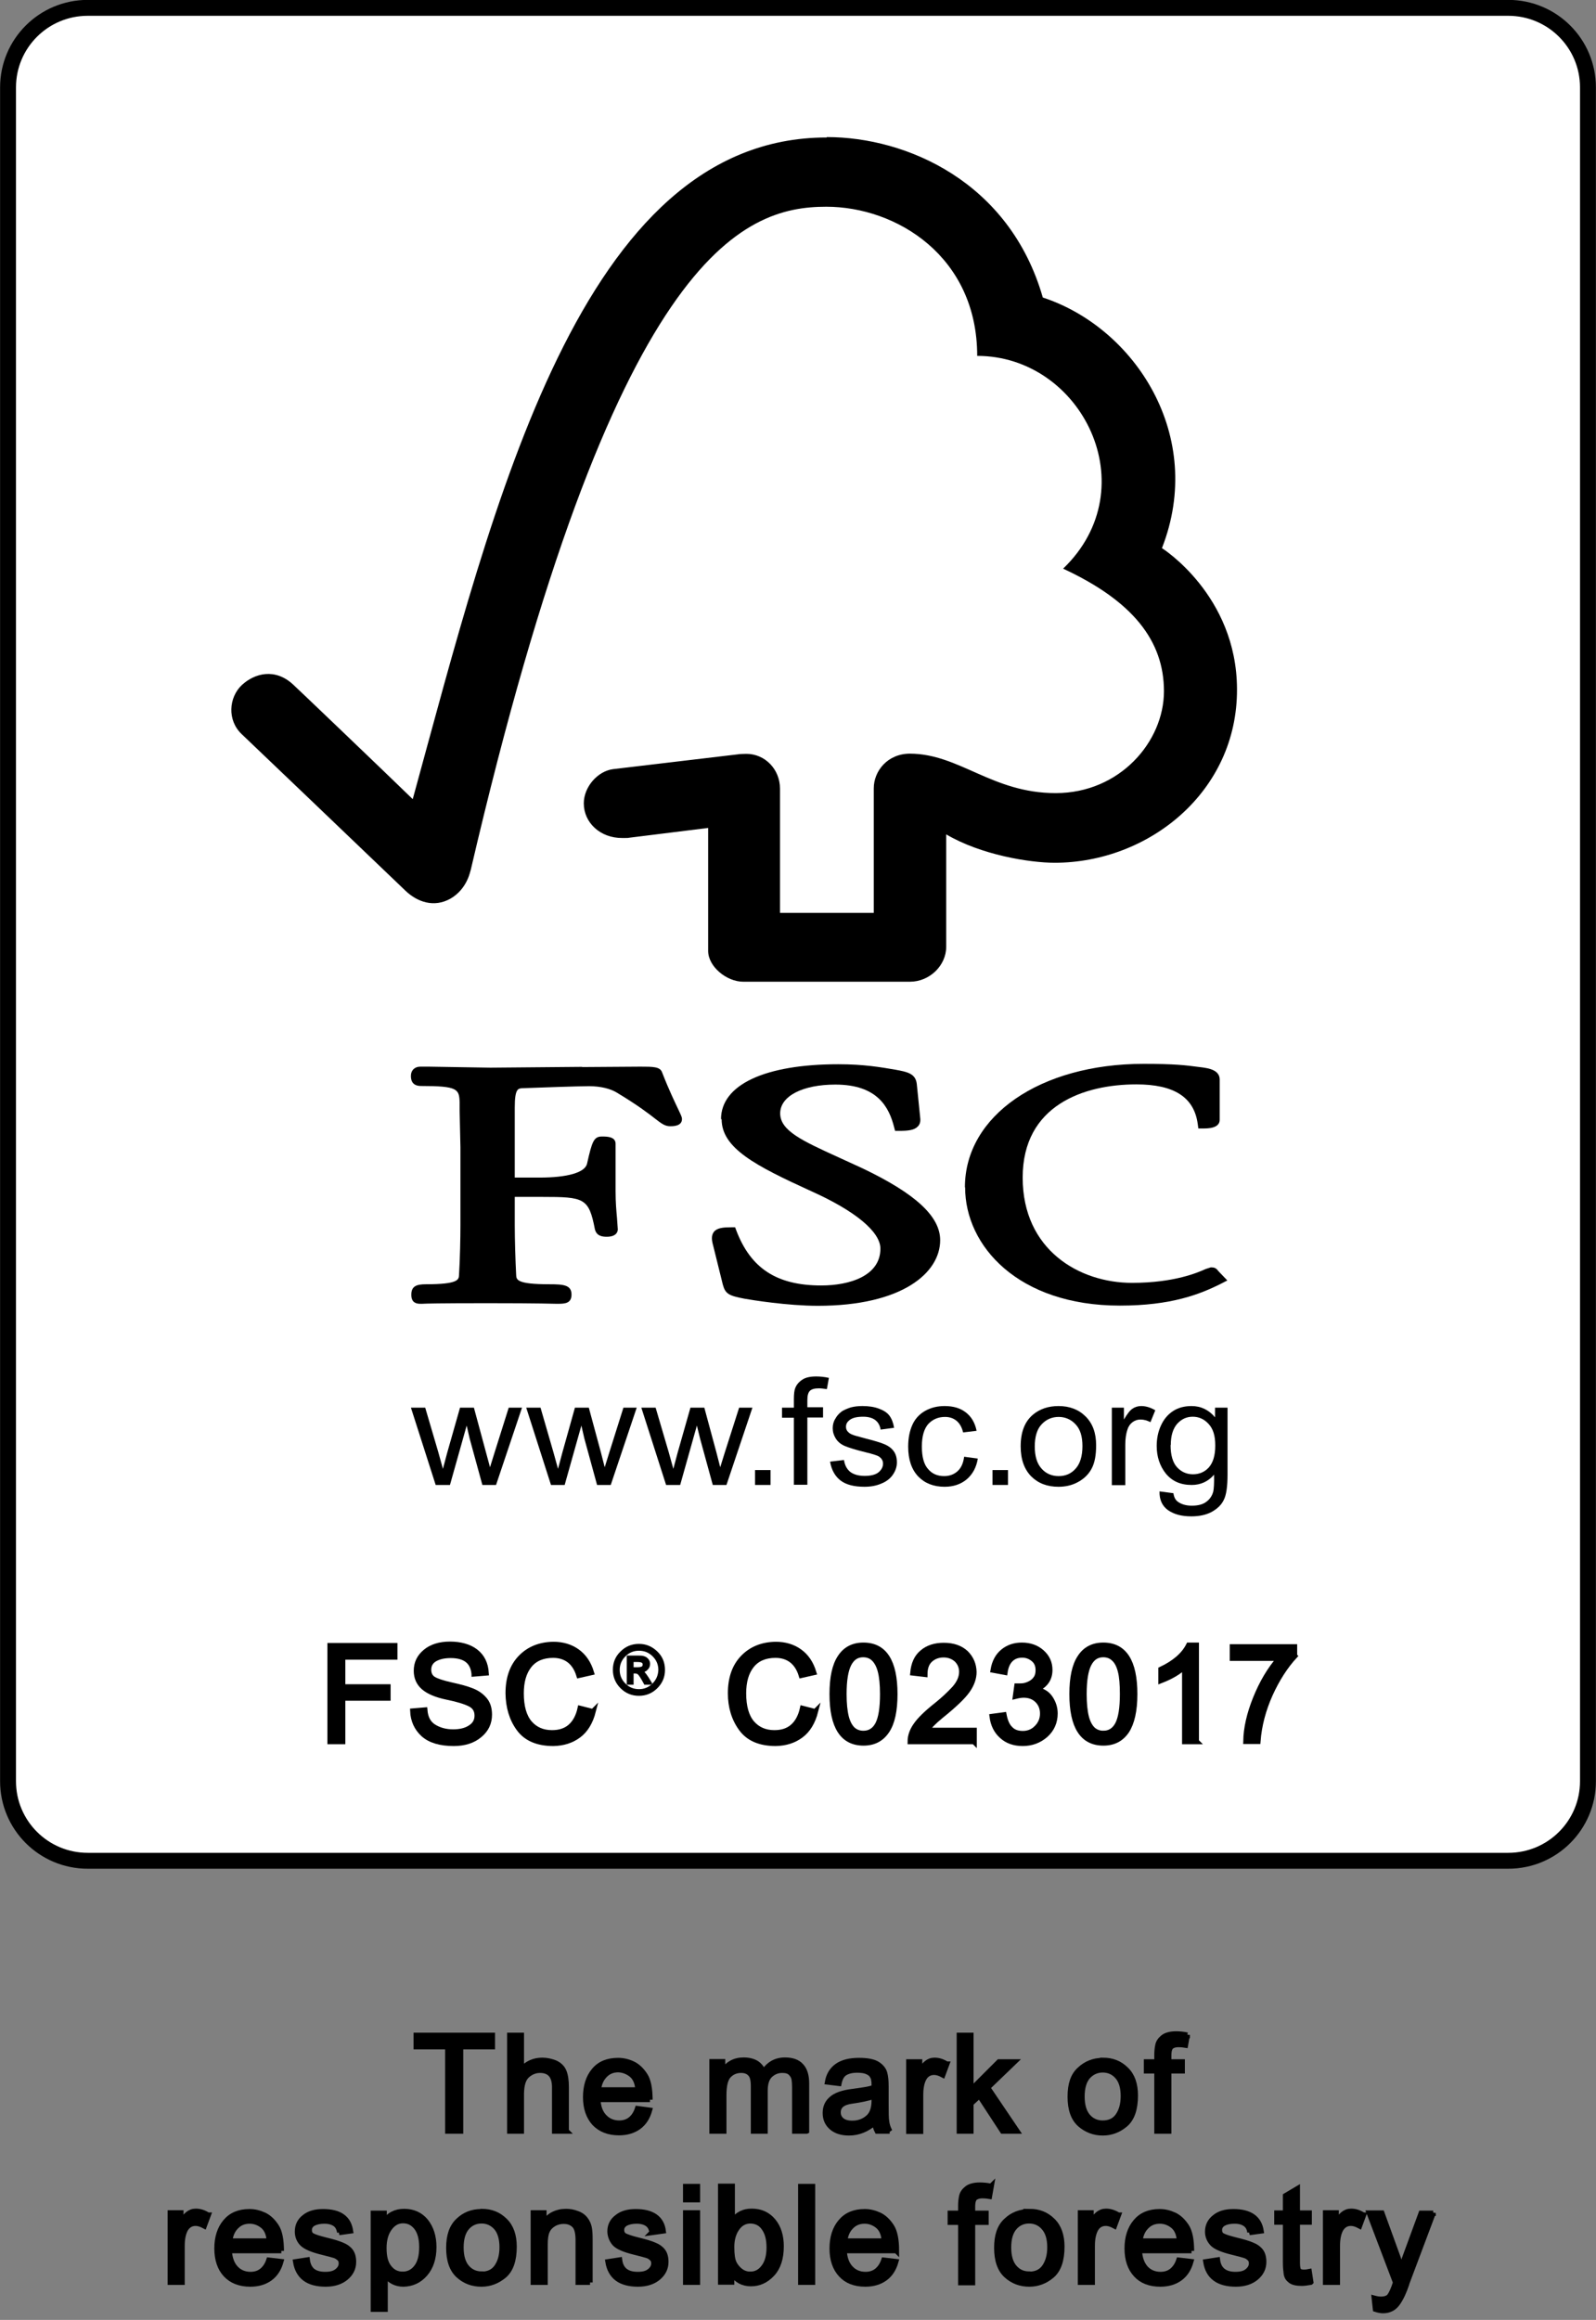 <?xml version="1.0" encoding="UTF-8"?><svg id="Layer_2" xmlns="http://www.w3.org/2000/svg" xmlns:xlink="http://www.w3.org/1999/xlink" viewBox="0 0 79.31 115.25"><rect x="0" y="0" width="79.31" height="115.25" fill="#808080" stroke="none"/><defs><style>.cls-1,.cls-2,.cls-3,.cls-4{fill:none;}.cls-5{clip-path:url(#clippath);}.cls-6{fill:#fff;}.cls-2{stroke-width:.79px;}.cls-2,.cls-3,.cls-4{stroke:#000;}.cls-3{stroke-width:.26px;}.cls-4{stroke-width:.13px;}.cls-7{clip-path:url(#clippath-1);}</style><clipPath id="clippath"><rect class="cls-1" width="79.31" height="115.25"/></clipPath><clipPath id="clippath-1"><rect class="cls-1" width="79.31" height="115.25"/></clipPath></defs><g id="Layer_1-2"><g><path class="cls-6" d="M4.36,.39H74.95c2.19,0,3.96,1.77,3.96,3.95V88.49c0,2.18-1.77,3.95-3.96,3.95H4.36c-2.19,0-3.96-1.77-3.96-3.95V4.34C.4,2.16,2.17,.39,4.36,.39"/><g class="cls-5"><path class="cls-2" d="M4.36,.39H74.95c2.19,0,3.96,1.77,3.96,3.95V88.49c0,2.18-1.77,3.95-3.96,3.95H4.36c-2.19,0-3.96-1.77-3.96-3.95V4.34C.4,2.16,2.17,.39,4.36,.39Z"/></g><path d="M21.65,73.77l-1.23-3.84h.71l.65,2.21,.23,.83s.08-.3,.21-.79l.64-2.25h.69l.6,2.22,.2,.74,.23-.74,.7-2.22h.66l-1.29,3.84h-.68l-.63-2.3-.15-.65-.83,2.95h-.7Z"/><path d="M27.38,73.77l-1.23-3.84h.71l.64,2.21,.23,.83s.08-.3,.21-.79l.63-2.25h.69l.6,2.22,.19,.74,.23-.74,.7-2.22h.66l-1.29,3.84h-.68l-.63-2.3-.15-.65-.83,2.95h-.7Z"/><path d="M33.1,73.77l-1.23-3.84h.71l.65,2.21,.23,.83s.08-.3,.21-.79l.64-2.25h.69l.6,2.22,.19,.74,.23-.74,.71-2.22h.66l-1.29,3.84h-.68l-.63-2.3-.16-.65-.83,2.95h-.7Z"/><rect x="37.52" y="73.03" width=".77" height=".74"/><path d="M39.45,73.77v-3.34h-.59v-.5h.59v-.41c0-.26,.02-.45,.07-.57,.07-.17,.18-.3,.35-.41,.16-.11,.39-.16,.69-.16,.19,0,.4,.02,.63,.07l-.1,.56c-.14-.02-.28-.04-.4-.04-.21,0-.35,.04-.44,.12-.09,.09-.13,.24-.13,.47v.35h.78v.51h-.78v3.34h-.68Z"/><path d="M41.26,72.61l.68-.08c.04,.26,.14,.45,.31,.59,.17,.13,.41,.2,.72,.2s.54-.06,.69-.18c.15-.13,.22-.27,.22-.43,0-.15-.07-.26-.2-.35-.09-.06-.32-.13-.69-.22-.49-.12-.83-.23-1.02-.31-.2-.09-.34-.21-.44-.37-.1-.16-.15-.33-.15-.51,0-.17,.04-.33,.13-.47,.08-.15,.19-.27,.33-.37,.11-.07,.25-.13,.43-.19,.18-.05,.38-.07,.59-.07,.31,0,.58,.04,.82,.13,.24,.09,.41,.2,.52,.35,.11,.15,.19,.35,.23,.6l-.67,.09c-.03-.2-.12-.36-.26-.47-.14-.11-.35-.17-.6-.17-.31,0-.52,.05-.66,.15-.14,.1-.2,.21-.2,.35,0,.08,.02,.16,.08,.23,.06,.07,.14,.13,.26,.17,.06,.03,.26,.08,.59,.17,.47,.12,.81,.22,.99,.3,.19,.08,.34,.19,.45,.34,.11,.15,.16,.34,.16,.56s-.07,.42-.2,.61c-.13,.19-.32,.34-.57,.44-.25,.11-.53,.16-.84,.16-.52,0-.91-.1-1.19-.31-.27-.21-.45-.52-.52-.93"/><path d="M47.93,72.37l.66,.09c-.07,.44-.26,.78-.55,1.03-.3,.25-.67,.37-1.1,.37-.54,0-.98-.17-1.31-.51-.33-.35-.5-.84-.5-1.48,0-.42,.07-.78,.21-1.09,.14-.31,.36-.54,.65-.7,.29-.16,.61-.23,.95-.23,.43,0,.78,.1,1.06,.32,.27,.21,.45,.51,.53,.91l-.67,.08c-.06-.25-.17-.45-.33-.58-.16-.13-.35-.19-.57-.19-.34,0-.61,.12-.83,.35-.21,.24-.32,.61-.32,1.12s.1,.89,.31,1.12c.2,.24,.47,.35,.8,.35,.26,0,.48-.08,.66-.24,.17-.15,.29-.39,.33-.72"/><rect x="49.32" y="73.03" width=".77" height=".74"/><path d="M50.72,71.85c0-.72,.21-1.24,.62-1.58,.34-.28,.76-.42,1.26-.42,.55,0,1,.17,1.35,.52,.35,.35,.52,.82,.52,1.43,0,.49-.07,.88-.23,1.17-.15,.28-.38,.5-.68,.66-.29,.16-.62,.23-.96,.23-.56,0-1.01-.17-1.36-.52-.34-.35-.52-.84-.52-1.49m.7,0c0,.49,.11,.86,.34,1.11,.22,.25,.51,.37,.85,.37s.62-.12,.84-.37c.22-.24,.34-.62,.34-1.12,0-.48-.11-.84-.34-1.08-.22-.24-.51-.37-.84-.37s-.62,.12-.85,.37c-.23,.24-.34,.62-.34,1.11"/><path d="M55.25,73.77v-3.84h.6v.59c.16-.27,.3-.46,.43-.54,.13-.09,.28-.13,.43-.13,.23,0,.46,.07,.7,.21l-.24,.59c-.16-.08-.32-.13-.49-.13-.15,0-.28,.04-.4,.13-.11,.08-.2,.2-.25,.36-.08,.23-.11,.48-.11,.76v2.01h-.67Z"/><path d="M57.63,74.09l.68,.09c.03,.2,.1,.34,.23,.43,.17,.12,.4,.19,.68,.19,.31,0,.55-.06,.72-.19,.17-.12,.29-.29,.35-.51,.03-.13,.05-.41,.04-.84-.29,.34-.67,.51-1.11,.51-.56,0-.98-.19-1.29-.57-.3-.38-.45-.84-.45-1.37,0-.36,.07-.71,.21-1.01,.14-.31,.34-.55,.6-.72,.26-.17,.57-.25,.92-.25,.47,0,.86,.19,1.17,.56v-.48h.62v3.32c0,.6-.06,1.02-.19,1.27-.12,.25-.33,.44-.6,.59-.28,.15-.62,.22-1.01,.22-.48,0-.86-.1-1.16-.31-.29-.21-.43-.52-.42-.93m.55-2.3c0,.5,.11,.87,.32,1.1,.21,.23,.48,.35,.79,.35s.58-.11,.79-.34c.21-.24,.32-.59,.32-1.09s-.11-.83-.33-1.07c-.22-.24-.48-.36-.79-.36s-.56,.12-.77,.35c-.21,.24-.32,.59-.32,1.05"/><path d="M41.08,6.83c-12.23,0-16.55,18.22-20.57,32.87-1.45-1.41-5.93-5.69-5.93-5.68-.9-.85-1.93-.58-2.57,.02-.64,.61-.73,1.74,0,2.43,.04,.03,6.06,5.79,8.15,7.79,.57,.54,1.4,.85,2.23,.38,.86-.5,.98-1.41,1-1.41C30.53,12.56,36.92,10.27,41.06,10.27c3.49,0,7.5,2.47,7.5,7.41,5.2,0,8.46,6.54,4.27,10.57,3.47,1.61,5.01,3.59,5.01,6.09s-2.19,5.06-5.38,5.06c-3.16,0-4.78-1.95-7.24-1.96-1.12,0-1.8,.87-1.8,1.72v6.19h-4.66v-6.17c0-.97-.75-1.73-1.67-1.73-.02,0-.4,.01-.39,.02l-6.24,.74c-.76,.1-1.45,.88-1.45,1.7,0,.95,.81,1.73,1.92,1.72,.14,0,.33,0,.31-.01,0,0,3.95-.49,3.95-.49v6.11c0,.78,.92,1.53,1.74,1.53h8.29c.97,0,1.8-.8,1.8-1.74v-5.58c1.73,1.02,4.14,1.41,5.39,1.41,4.65,0,9.09-3.51,9.06-8.64-.02-4.66-3.73-6.99-3.73-6.99,2.18-5.57-1.34-10.95-5.92-12.45-1.65-5.75-6.77-7.97-10.73-7.97"/><path d="M35.86,55.6c0,1.44,1.68,2.31,4.44,3.57,2.19,.98,3.45,2.02,3.45,2.86,0,1.35-1.52,1.83-2.94,1.83-2.2,0-3.5-.84-4.22-2.73l-.06-.16h-.18c-.39,0-.7,.02-.87,.22-.15,.19-.11,.44-.04,.69,0,0,.48,1.94,.48,1.94,.13,.47,.31,.55,1.09,.7,.34,.06,2.12,.35,3.63,.35,4.2,0,6.08-1.64,6.08-3.26,0-1.18-1.22-2.31-3.86-3.57l-1.2-.55c-1.8-.82-2.89-1.32-2.89-2.18s1.12-1.43,2.74-1.43c2.1,0,2.67,1.13,2.92,2.11l.05,.19h.2c.47,0,.76-.04,.93-.22,.1-.1,.14-.24,.12-.41l-.17-1.68c-.05-.54-.47-.62-1.07-.73-.71-.12-1.55-.27-2.83-.27-3.65,0-5.83,1.02-5.83,2.73"/><path d="M47.96,58.99c0,2.91,2.64,5.87,7.69,5.87,2.55,0,3.98-.56,5.05-1.1l.29-.15-.47-.49,.02,.02c-.11-.15-.2-.18-.37-.18l-.25,.08c-.38,.17-1.55,.69-3.67,.69-2.61,0-5.43-1.63-5.43-5.23s3.05-4.63,5.65-4.63c1.88,0,2.87,.64,3.05,1.97l.03,.22h.24c.22,0,.82,0,.82-.43v-2c0-.49-.59-.56-.84-.6l-.24-.03c-.6-.08-1.17-.15-2.7-.15-5.14,0-8.88,2.58-8.88,6.13"/><path d="M28.92,53l-4.55,.04-3.03-.05h-.46c-.27,0-.46,.18-.46,.45,0,.13,0,.51,.5,.51,1.83,0,1.9,.15,1.92,.82v.42l.04,1.8v3.87c0,.64-.02,1.66-.07,2.48-.01,.23-.03,.46-1.65,.46-.45,0-.72,.09-.72,.51,0,.13,0,.46,.44,.46h.1c.19-.01,.71-.03,3.24-.03,2.7,0,3.24,.03,3.42,.03h.1c.35,0,.66-.03,.66-.46,0-.48-.41-.51-1.1-.51-1.63,0-1.64-.23-1.65-.46-.04-.76-.07-1.78-.07-2.49v-1.39h1.36c2.09,0,2.32,.05,2.62,1.6,.08,.34,.36,.38,.59,.38,.49,0,.55-.26,.55-.37l-.04-.57c-.03-.33-.07-.75-.07-1.31v-2.37c0-.36-.44-.36-.68-.36-.4,0-.49,.24-.74,1.36-.11,.43-.97,.68-2.36,.68h-1.23v-3.48c0-.95,.17-.95,.39-.96,.8-.03,2.73-.1,3.31-.1,.55,0,1.06,.12,1.39,.33,1.03,.62,1.56,1.03,1.88,1.28,.31,.24,.49,.38,.75,.38,.15,0,.59,0,.59-.36,0-.09-.04-.17-.18-.47-.17-.36-.46-.95-.81-1.85-.1-.28-.45-.28-1.08-.28l-2.89,.02Z"/><polygon points="19.62 82.32 17.03 82.32 17.03 83.8 19.28 83.8 19.28 84.36 17.03 84.36 17.03 86.52 16.4 86.52 16.4 81.75 19.62 81.75 19.62 82.32"/><polygon class="cls-3" points="19.62 82.32 17.03 82.32 17.03 83.8 19.28 83.8 19.28 84.36 17.03 84.36 17.03 86.52 16.4 86.52 16.4 81.75 19.62 81.75 19.62 82.32"/><path d="M23.56,83.15c-.03-.3-.14-.53-.33-.68-.19-.15-.47-.23-.83-.23-.33,0-.59,.06-.8,.18-.2,.12-.3,.3-.3,.53,0,.21,.08,.36,.23,.46,.16,.1,.46,.2,.91,.3,.4,.09,.72,.17,.97,.26,.25,.09,.47,.23,.64,.42,.18,.19,.27,.45,.27,.77,0,.41-.16,.75-.49,1.02-.32,.27-.75,.41-1.28,.41-.67,0-1.17-.15-1.51-.45-.33-.3-.51-.69-.53-1.16l.6-.05c.03,.38,.17,.66,.44,.83,.27,.17,.59,.26,.97,.26,.35,0,.64-.07,.86-.22,.22-.14,.33-.34,.33-.59,0-.26-.11-.45-.34-.57-.23-.12-.61-.24-1.15-.35-.54-.11-.93-.28-1.17-.49-.24-.21-.36-.49-.36-.82,0-.38,.15-.69,.45-.94,.3-.25,.71-.38,1.22-.38s.96,.12,1.28,.37c.32,.25,.49,.6,.52,1.06l-.6,.05Z"/><path class="cls-3" d="M23.56,83.15c-.03-.3-.14-.53-.33-.68-.19-.15-.47-.23-.83-.23-.33,0-.59,.06-.8,.18-.2,.12-.3,.3-.3,.53,0,.21,.08,.36,.23,.46,.16,.1,.46,.2,.91,.3,.4,.09,.72,.17,.97,.27,.25,.09,.47,.23,.64,.42,.18,.19,.27,.45,.27,.78,0,.41-.16,.75-.49,1.02-.32,.27-.75,.41-1.28,.41-.67,0-1.17-.15-1.51-.45-.33-.3-.51-.69-.53-1.16l.6-.05c.03,.38,.17,.66,.44,.83,.27,.17,.59,.26,.97,.26,.35,0,.64-.07,.86-.22,.22-.14,.33-.34,.33-.59,0-.26-.11-.45-.34-.57-.23-.12-.61-.24-1.15-.35-.54-.11-.93-.28-1.17-.49-.24-.21-.36-.48-.36-.82,0-.38,.15-.69,.45-.94,.3-.25,.71-.38,1.22-.38s.96,.12,1.28,.37c.32,.25,.49,.6,.52,1.06l-.6,.05Z"/><path d="M29.48,85.01c-.14,.54-.38,.93-.73,1.2-.35,.26-.76,.39-1.25,.4-.78,0-1.35-.24-1.71-.73-.36-.49-.53-1.08-.54-1.77,0-.76,.21-1.35,.63-1.78,.42-.43,.96-.64,1.62-.65,.46,0,.86,.12,1.19,.36,.33,.24,.56,.58,.7,1.04l-.62,.14c-.1-.33-.26-.58-.48-.75-.21-.16-.48-.25-.8-.25-.52,0-.92,.17-1.19,.51-.27,.34-.4,.8-.4,1.38,0,.66,.14,1.15,.42,1.48,.28,.33,.65,.48,1.11,.48,.38,0,.68-.1,.91-.3,.23-.2,.4-.5,.49-.91l.63,.16Z"/><path class="cls-3" d="M29.48,85.01c-.14,.54-.38,.94-.73,1.2-.35,.26-.76,.39-1.25,.4-.78,0-1.35-.24-1.71-.73-.36-.49-.53-1.08-.54-1.76,0-.76,.21-1.35,.63-1.78,.42-.43,.96-.64,1.62-.65,.46,0,.86,.12,1.19,.36,.33,.24,.56,.58,.7,1.04l-.62,.14c-.1-.33-.26-.58-.48-.75-.21-.16-.48-.25-.8-.25-.52,0-.92,.17-1.19,.51-.27,.34-.4,.8-.4,1.38,0,.66,.14,1.15,.42,1.48,.28,.32,.65,.48,1.11,.48,.38,0,.68-.1,.91-.3,.23-.2,.4-.5,.49-.91l.63,.16Z"/><path d="M31.75,81.73c.34,0,.62,.12,.87,.36,.24,.24,.36,.53,.36,.87s-.12,.62-.36,.86c-.24,.24-.53,.36-.87,.36s-.63-.12-.87-.36c-.24-.24-.36-.53-.36-.87s.12-.63,.36-.86c.24-.24,.53-.36,.87-.36m0,2.25c.28,0,.52-.1,.72-.3,.2-.2,.3-.44,.31-.72,0-.28-.1-.52-.3-.72-.2-.2-.44-.3-.73-.3-.28,0-.52,.1-.72,.3-.2,.2-.3,.44-.3,.72,0,.28,.1,.52,.3,.72,.2,.2,.44,.3,.73,.3m.57-.35h-.26c-.16-.3-.27-.46-.32-.5-.05-.04-.11-.06-.19-.06h-.13v.56h-.21v-1.32h.46c.14,0,.24,.01,.32,.03,.07,.02,.13,.06,.18,.12,.05,.06,.07,.13,.07,.2,0,.09-.03,.17-.1,.24-.07,.08-.16,.12-.28,.12h0c.08,.02,.18,.14,.31,.34l.16,.26Zm-.9-.74h.26c.12,0,.2-.02,.25-.05,.05-.03,.07-.08,.07-.15s-.02-.11-.07-.14c-.04-.03-.13-.05-.27-.05h-.24v.39Z"/><path class="cls-4" d="M31.75,81.73c.34,0,.62,.12,.87,.36s.36,.53,.36,.87-.12,.62-.36,.86c-.24,.24-.53,.36-.87,.36s-.63-.12-.87-.36c-.24-.24-.36-.53-.36-.87s.12-.63,.36-.86c.24-.24,.53-.36,.87-.36Zm0,2.25c.28,0,.52-.1,.72-.3,.2-.2,.3-.44,.31-.72,0-.28-.1-.52-.3-.72-.2-.2-.44-.3-.73-.3-.28,0-.52,.1-.72,.3-.2,.2-.3,.44-.3,.72,0,.28,.1,.52,.3,.72,.2,.2,.44,.3,.73,.3Zm.57-.35h-.26c-.16-.3-.27-.46-.32-.5-.05-.04-.11-.06-.19-.06h-.13v.56h-.21v-1.32h.46c.14,0,.24,0,.32,.03,.07,.02,.13,.06,.18,.12,.05,.06,.07,.13,.07,.2,0,.09-.03,.17-.1,.24-.07,.08-.16,.12-.28,.12h0c.08,.02,.18,.14,.31,.34l.16,.26Zm-.9-.74h.26c.12,0,.2-.02,.25-.05,.05-.03,.07-.08,.07-.15s-.02-.11-.07-.14c-.04-.03-.13-.05-.27-.05h-.24v.39Z"/><path d="M40.53,85.01c-.14,.54-.38,.93-.73,1.2-.35,.26-.76,.39-1.25,.4-.78,0-1.35-.24-1.71-.73-.36-.49-.54-1.08-.54-1.77,0-.76,.21-1.35,.63-1.78,.42-.43,.96-.64,1.62-.65,.46,0,.86,.12,1.19,.36,.33,.24,.56,.58,.7,1.04l-.62,.14c-.1-.33-.26-.58-.48-.75-.21-.16-.48-.25-.8-.25-.52,0-.92,.17-1.19,.51-.27,.34-.4,.8-.4,1.38,0,.66,.14,1.15,.42,1.48,.28,.33,.65,.48,1.11,.48,.38,0,.68-.1,.91-.3,.23-.2,.4-.5,.49-.91l.63,.16Z"/><path class="cls-3" d="M40.53,85.01c-.14,.54-.38,.94-.73,1.2-.35,.26-.76,.39-1.25,.4-.78,0-1.35-.24-1.71-.73-.36-.49-.54-1.08-.54-1.76,0-.76,.21-1.35,.63-1.78,.42-.43,.96-.64,1.62-.65,.46,0,.86,.12,1.19,.36,.33,.24,.56,.58,.7,1.04l-.62,.14c-.1-.33-.26-.58-.48-.75-.21-.16-.48-.25-.8-.25-.52,0-.92,.17-1.19,.51-.27,.34-.4,.8-.4,1.38,0,.66,.14,1.15,.42,1.48,.28,.32,.65,.48,1.11,.48,.38,0,.68-.1,.91-.3,.23-.2,.4-.5,.49-.91l.63,.16Z"/><path d="M42.91,81.73c1.04,0,1.56,.81,1.56,2.43,0,.82-.13,1.43-.4,1.83-.27,.4-.65,.6-1.16,.6-1.04,0-1.56-.81-1.56-2.43,0-.82,.13-1.43,.4-1.83,.26-.4,.65-.6,1.15-.6m0,4.38c.31,0,.55-.15,.71-.45,.16-.31,.24-.8,.24-1.5,0-.48-.04-.86-.11-1.13-.07-.28-.18-.48-.32-.62-.14-.14-.32-.21-.54-.21-.32,0-.55,.16-.71,.47-.16,.31-.24,.81-.24,1.49,0,.47,.04,.85,.11,1.13,.07,.28,.18,.48,.32,.62,.14,.13,.32,.2,.53,.2"/><path class="cls-3" d="M42.91,81.73c1.04,0,1.56,.81,1.56,2.43,0,.82-.13,1.43-.4,1.83-.27,.4-.65,.6-1.16,.6-1.04,0-1.56-.81-1.56-2.43,0-.82,.13-1.43,.4-1.83,.26-.4,.65-.6,1.15-.6Zm0,4.38c.31,0,.55-.15,.71-.45,.16-.31,.24-.8,.24-1.5,0-.48-.04-.86-.11-1.13-.07-.28-.18-.48-.32-.62-.14-.14-.32-.21-.54-.21-.32,0-.55,.16-.71,.47-.16,.31-.24,.81-.24,1.49,0,.47,.04,.85,.11,1.13,.07,.28,.18,.48,.32,.62,.14,.13,.32,.2,.53,.2Z"/><path d="M48.4,86.52h-3.17c0-.27,.09-.54,.28-.82,.19-.28,.54-.62,1.06-1.03,.31-.25,.6-.51,.85-.79,.25-.28,.37-.56,.37-.84,0-.24-.09-.44-.25-.59-.17-.16-.39-.23-.65-.24-.26,0-.48,.08-.66,.24-.18,.16-.27,.4-.27,.73l-.6-.07c.04-.45,.19-.79,.47-1.02,.28-.24,.64-.35,1.07-.35,.47,0,.83,.13,1.1,.38,.26,.26,.39,.57,.4,.94,0,.31-.11,.61-.33,.93-.22,.31-.66,.73-1.32,1.26-.34,.28-.57,.51-.69,.71h2.35v.57Z"/><path class="cls-3" d="M48.4,86.52h-3.17c0-.27,.09-.54,.28-.81,.19-.28,.54-.62,1.06-1.03,.31-.25,.6-.52,.85-.79,.25-.28,.37-.56,.37-.84,0-.24-.09-.44-.25-.6-.17-.15-.38-.24-.65-.24-.26,0-.48,.08-.66,.24-.18,.16-.27,.4-.27,.73l-.6-.07c.04-.45,.19-.79,.47-1.02,.28-.24,.64-.35,1.07-.35,.47,0,.83,.13,1.1,.38,.26,.26,.39,.57,.4,.94,0,.31-.11,.62-.33,.93-.22,.31-.66,.73-1.32,1.26-.34,.28-.57,.51-.69,.71h2.35v.57Z"/><path d="M51.53,83.94c.3,.06,.52,.2,.67,.43,.15,.23,.23,.48,.23,.75,0,.43-.16,.79-.47,1.07-.32,.27-.7,.42-1.14,.42-.42,0-.77-.12-1.04-.37-.27-.24-.43-.57-.48-.97l.59-.08c.06,.31,.16,.55,.32,.7,.15,.16,.36,.23,.62,.23,.27,0,.51-.09,.69-.28,.19-.19,.29-.43,.29-.7,0-.27-.09-.49-.26-.66-.17-.17-.4-.26-.68-.26-.11,0-.25,.02-.41,.06l.07-.51c.16,0,.28,0,.37-.02,.09-.02,.19-.05,.3-.11,.11-.06,.21-.14,.28-.25,.08-.11,.11-.25,.11-.41,0-.24-.08-.42-.24-.55-.16-.13-.34-.2-.55-.2-.24,0-.43,.07-.58,.22-.15,.15-.24,.36-.28,.64l-.59-.11c.07-.41,.24-.72,.5-.93,.26-.21,.57-.31,.93-.31,.4,0,.73,.12,.99,.36,.27,.24,.4,.53,.4,.88,0,.44-.22,.76-.66,.96h0Z"/><path class="cls-3" d="M51.53,83.94c.3,.06,.52,.2,.67,.43,.15,.23,.23,.48,.23,.75,0,.43-.16,.79-.47,1.07-.32,.28-.7,.42-1.14,.42-.42,0-.77-.12-1.04-.37-.27-.24-.43-.57-.48-.97l.59-.08c.06,.31,.16,.55,.32,.7,.15,.16,.36,.23,.62,.23,.27,0,.51-.1,.69-.29,.19-.19,.29-.43,.29-.7,0-.27-.09-.49-.26-.66-.17-.17-.4-.26-.68-.26-.11,0-.25,.02-.41,.06l.07-.51c.16,0,.28,0,.37-.02,.09-.02,.19-.05,.3-.11,.11-.06,.21-.14,.28-.25,.08-.11,.11-.25,.11-.41,0-.24-.08-.42-.24-.55-.16-.13-.34-.2-.55-.2-.24,0-.43,.07-.58,.22-.15,.15-.24,.36-.28,.64l-.59-.11c.07-.42,.24-.72,.5-.93s.57-.31,.93-.31c.4,0,.73,.12,.99,.35,.27,.24,.4,.53,.4,.88,0,.44-.22,.76-.66,.96h0Z"/><path d="M54.83,81.73c1.04,0,1.56,.81,1.56,2.43,0,.82-.14,1.43-.4,1.83-.27,.4-.65,.6-1.16,.6-1.04,0-1.56-.81-1.56-2.43,0-.82,.13-1.43,.4-1.83,.26-.4,.65-.6,1.15-.6m0,4.38c.31,0,.55-.15,.71-.45,.16-.31,.24-.8,.24-1.5,0-.48-.03-.86-.1-1.13-.07-.28-.18-.48-.32-.62-.14-.14-.32-.21-.54-.21-.32,0-.55,.16-.71,.47-.16,.31-.24,.81-.24,1.49,0,.47,.04,.85,.11,1.13,.07,.28,.18,.48,.32,.62,.14,.13,.32,.2,.53,.2"/><path class="cls-3" d="M54.83,81.73c1.04,0,1.56,.81,1.56,2.43,0,.82-.14,1.43-.4,1.83-.27,.4-.65,.6-1.16,.6-1.04,0-1.56-.81-1.56-2.43,0-.82,.13-1.43,.4-1.83,.26-.4,.65-.6,1.15-.6Zm0,4.38c.31,0,.55-.15,.71-.45,.16-.31,.24-.8,.24-1.5,0-.48-.03-.86-.1-1.13-.07-.28-.17-.48-.32-.62-.14-.14-.32-.21-.54-.21-.32,0-.55,.16-.71,.47-.16,.31-.24,.81-.24,1.49,0,.47,.04,.85,.11,1.13,.07,.28,.18,.48,.32,.62,.14,.13,.32,.2,.53,.2Z"/><path d="M59.46,86.52h-.59v-3.73c-.29,.28-.69,.51-1.18,.71v-.56c.68-.32,1.14-.72,1.38-1.2h.38v4.78Z"/><path class="cls-3" d="M59.46,86.52h-.59v-3.73c-.29,.28-.69,.51-1.18,.7v-.56c.68-.32,1.14-.72,1.38-1.2h.38v4.78Z"/><path d="M64.34,82.27c-.47,.51-.88,1.15-1.22,1.91-.34,.75-.55,1.54-.61,2.34h-.6c.01-.65,.17-1.36,.48-2.13,.31-.77,.7-1.44,1.19-2h-2.34v-.56h3.09v.45Z"/><path class="cls-3" d="M64.34,82.27c-.47,.51-.88,1.15-1.22,1.9-.34,.76-.55,1.54-.61,2.34h-.6c.01-.65,.17-1.36,.48-2.13,.31-.77,.7-1.44,1.19-2h-2.34v-.57h3.09v.45Z"/><polygon points="24.47 101.68 22.89 101.68 22.89 105.87 22.25 105.87 22.25 101.68 20.68 101.68 20.68 101.11 24.47 101.11 24.47 101.68"/><polygon class="cls-3" points="24.47 101.68 22.89 101.68 22.89 105.87 22.25 105.87 22.25 101.68 20.68 101.68 20.68 101.11 24.47 101.11 24.47 101.68"/><path d="M28.15,105.87h-.59v-2.18c0-.28-.06-.49-.18-.63-.12-.14-.31-.21-.54-.21s-.45,.08-.64,.25c-.19,.16-.28,.46-.29,.89v1.88h-.58v-4.76h.58v1.71c.28-.31,.63-.47,1.04-.47,.22,0,.44,.05,.64,.13,.2,.09,.35,.23,.43,.42,.08,.19,.12,.45,.12,.78v2.18Z"/><path class="cls-3" d="M28.15,105.87h-.59v-2.18c0-.28-.06-.49-.18-.63-.12-.14-.31-.21-.54-.21s-.45,.08-.64,.25c-.19,.17-.28,.46-.29,.89v1.88h-.58v-4.76h.58v1.71c.28-.32,.63-.47,1.04-.47,.22,0,.44,.05,.64,.13,.2,.09,.35,.23,.43,.42,.08,.19,.12,.45,.12,.78v2.18Z"/><path d="M32.3,104.3h-2.59c.02,.38,.13,.67,.33,.87,.19,.2,.44,.3,.73,.3,.22,0,.41-.06,.56-.18,.15-.12,.27-.29,.35-.54l.6,.08c-.1,.36-.28,.64-.54,.83-.26,.19-.59,.29-.98,.29-.52,0-.92-.16-1.22-.47-.29-.32-.44-.75-.44-1.3,0-.54,.14-.99,.42-1.32,.28-.34,.68-.5,1.2-.5,.25,0,.5,.06,.73,.17,.23,.11,.43,.3,.6,.56,.17,.26,.25,.67,.25,1.22m-.6-.48c-.02-.35-.13-.6-.33-.76-.19-.15-.41-.23-.64-.24-.28,0-.5,.09-.68,.28-.18,.19-.28,.42-.31,.72h1.96Z"/><path class="cls-3" d="M32.3,104.3h-2.59c.02,.38,.13,.67,.33,.87,.19,.2,.44,.3,.73,.3,.22,0,.41-.06,.56-.18,.15-.12,.27-.29,.35-.54l.6,.08c-.1,.36-.28,.64-.54,.83-.26,.19-.59,.29-.98,.29-.52,0-.92-.16-1.22-.47-.29-.32-.44-.75-.44-1.3,0-.54,.14-.99,.42-1.32,.28-.34,.68-.5,1.2-.5,.25,0,.5,.06,.73,.17,.23,.11,.43,.3,.6,.56,.17,.26,.25,.67,.25,1.22Zm-.6-.48c-.02-.35-.13-.6-.33-.76-.19-.15-.41-.23-.64-.24-.28,0-.5,.09-.68,.28-.18,.19-.28,.42-.31,.72h1.96Z"/><path d="M40.08,105.87h-.59v-2.18c0-.16-.01-.29-.03-.41-.02-.11-.08-.21-.17-.3-.09-.09-.23-.13-.42-.13-.23,0-.43,.08-.6,.24-.17,.16-.25,.42-.25,.78v2h-.58v-2.24c0-.3-.05-.5-.16-.61-.1-.11-.25-.17-.45-.17-.25,0-.46,.09-.62,.26-.16,.17-.24,.5-.24,.97v1.79h-.59v-3.45h.53v.48h.01c.24-.37,.58-.56,1.03-.56,.25,0,.46,.05,.63,.15,.16,.1,.28,.25,.36,.45,.26-.4,.61-.6,1.07-.6,.36,0,.63,.1,.8,.29,.18,.19,.27,.48,.27,.87v2.37Z"/><path class="cls-3" d="M40.08,105.87h-.59v-2.18c0-.16-.01-.3-.03-.41-.02-.11-.08-.21-.17-.3-.09-.09-.23-.13-.42-.13-.23,0-.43,.08-.6,.24-.17,.16-.25,.42-.25,.78v2h-.58v-2.24c0-.3-.05-.5-.16-.61-.1-.11-.25-.17-.45-.17-.25,0-.46,.09-.62,.26-.16,.17-.24,.49-.24,.97v1.79h-.59v-3.45h.53v.48h.01c.24-.37,.58-.56,1.03-.56,.25,0,.46,.05,.63,.15,.16,.1,.28,.25,.36,.45,.26-.4,.61-.6,1.07-.6,.36,0,.63,.1,.8,.29,.18,.19,.27,.48,.27,.87v2.37Z"/><path d="M44.21,105.87h-.62c-.06-.11-.1-.25-.12-.42-.39,.34-.82,.5-1.28,.5-.36,0-.65-.09-.86-.27-.21-.18-.32-.42-.32-.72,0-.29,.1-.52,.31-.7,.2-.18,.55-.31,1.06-.37l.55-.08c.2-.03,.37-.07,.51-.12,0-.18,0-.3-.02-.37,0-.07-.04-.15-.09-.23s-.14-.14-.26-.19c-.12-.05-.28-.07-.48-.07-.25,0-.45,.05-.6,.14-.15,.09-.25,.27-.3,.52l-.57-.08c.06-.35,.23-.62,.49-.8,.26-.18,.62-.27,1.08-.27,.41,0,.72,.06,.91,.18,.19,.12,.31,.27,.36,.44,.05,.18,.07,.4,.07,.67v.78c0,.48,0,.8,.03,.96,.02,.16,.07,.32,.16,.48m-.77-1.52v-.21c-.31,.1-.68,.18-1.12,.24-.44,.06-.67,.24-.67,.56,0,.16,.06,.29,.18,.39,.12,.1,.29,.15,.52,.15,.29,0,.54-.08,.76-.26,.22-.17,.33-.47,.33-.88"/><path class="cls-3" d="M44.21,105.87h-.62c-.06-.11-.1-.25-.12-.42-.39,.34-.82,.51-1.28,.51-.36,0-.65-.09-.86-.27-.21-.18-.32-.42-.32-.72,0-.29,.1-.52,.31-.7,.2-.18,.55-.31,1.06-.37l.55-.08c.2-.03,.37-.07,.51-.12,0-.18,0-.3-.02-.37,0-.07-.04-.15-.09-.23s-.14-.14-.26-.19c-.12-.05-.28-.07-.48-.07-.25,0-.45,.05-.6,.14-.15,.09-.25,.27-.3,.52l-.57-.07c.06-.35,.23-.62,.49-.8,.26-.18,.62-.27,1.08-.27,.41,0,.72,.06,.91,.18,.19,.12,.31,.27,.36,.44,.05,.18,.07,.4,.07,.67v.79c0,.48,0,.8,.03,.96,.02,.16,.07,.32,.16,.48Zm-.77-1.52v-.21c-.31,.1-.68,.18-1.12,.24-.44,.06-.67,.24-.67,.56,0,.16,.06,.29,.18,.39,.12,.1,.29,.15,.52,.15,.29,0,.54-.08,.76-.26,.22-.17,.33-.46,.33-.88Z"/><path d="M47.05,102.54l-.2,.54c-.15-.08-.29-.13-.43-.13-.22,0-.39,.1-.5,.29-.11,.19-.17,.47-.17,.83v1.81h-.59v-3.45h.54v.52h.01c.19-.4,.43-.6,.73-.6,.2,0,.4,.06,.6,.19"/><path class="cls-3" d="M47.05,102.54l-.2,.54c-.15-.08-.29-.13-.43-.13-.22,0-.39,.1-.5,.29-.11,.19-.17,.47-.17,.83v1.81h-.59v-3.45h.54v.52h.01c.19-.4,.43-.6,.73-.6,.2,0,.4,.06,.6,.19Z"/><polygon points="50.54 105.87 49.82 105.87 48.67 104.11 48.25 104.5 48.25 105.87 47.67 105.87 47.67 101.11 48.25 101.11 48.25 103.82 49.64 102.43 50.41 102.43 49.08 103.71 50.54 105.87"/><polygon class="cls-3" points="50.54 105.87 49.82 105.87 48.67 104.11 48.25 104.5 48.25 105.87 47.67 105.87 47.67 101.11 48.25 101.11 48.25 103.82 49.64 102.43 50.41 102.43 49.08 103.71 50.54 105.87"/><path d="M54.8,102.35c.47,0,.85,.15,1.16,.46,.31,.3,.46,.73,.46,1.29,0,.68-.17,1.16-.5,1.44-.33,.28-.71,.42-1.12,.42-.44,0-.82-.14-1.14-.43-.32-.29-.48-.74-.48-1.37s.15-1.06,.47-1.35c.31-.29,.69-.44,1.15-.45m0,3.12c.33,0,.59-.12,.76-.37,.17-.25,.26-.57,.26-.97,0-.43-.1-.76-.29-.98-.19-.22-.44-.33-.73-.33s-.54,.11-.74,.33c-.19,.22-.29,.55-.29,.99s.1,.77,.29,.99c.19,.22,.44,.33,.73,.33"/><path class="cls-3" d="M54.8,102.35c.47,0,.85,.15,1.16,.46,.31,.3,.46,.73,.46,1.29,0,.68-.17,1.16-.5,1.44-.33,.28-.71,.42-1.12,.42-.44,0-.82-.15-1.14-.43-.32-.29-.48-.74-.48-1.37s.15-1.06,.47-1.35c.31-.29,.69-.45,1.15-.45Zm0,3.12c.33,0,.59-.12,.76-.37,.17-.25,.26-.57,.26-.97,0-.43-.1-.76-.29-.97-.19-.22-.44-.33-.73-.33s-.54,.11-.74,.33c-.19,.22-.29,.55-.29,.99s.1,.77,.29,.99c.19,.22,.44,.33,.73,.33Z"/><path d="M59,101.09l-.09,.51c-.12-.02-.23-.03-.35-.03-.14,0-.26,.03-.34,.09-.09,.06-.14,.21-.14,.45v.32h.67v.45h-.67v2.99h-.59v-2.99h-.52v-.45h.52v-.37c0-.17,.02-.33,.05-.47,.03-.14,.12-.27,.26-.38,.14-.11,.36-.17,.65-.17,.18,0,.36,.02,.55,.06"/><path class="cls-3" d="M59,101.09l-.09,.51c-.12-.02-.23-.03-.35-.03-.14,0-.26,.03-.34,.09-.09,.06-.14,.21-.14,.45v.32h.67v.45h-.67v2.99h-.59v-2.99h-.52v-.45h.52v-.37c0-.17,.02-.33,.05-.47,.03-.14,.12-.27,.26-.38,.14-.11,.36-.17,.65-.17,.17,0,.36,.02,.55,.06Z"/><path d="M10.35,110.04l-.2,.54c-.15-.08-.29-.13-.43-.13-.22,0-.38,.1-.5,.29-.11,.2-.17,.47-.17,.83v1.81h-.59v-3.45h.53v.52h.01c.19-.4,.43-.6,.73-.6,.2,0,.4,.06,.6,.19"/><path class="cls-3" d="M10.35,110.04l-.2,.54c-.15-.08-.29-.13-.43-.13-.22,0-.38,.1-.5,.29-.11,.2-.17,.47-.17,.83v1.81h-.59v-3.45h.53v.52h.01c.19-.4,.43-.6,.73-.6,.2,0,.4,.06,.6,.19Z"/><path d="M13.98,111.81h-2.59c.03,.38,.13,.67,.33,.87,.19,.2,.44,.3,.73,.3,.22,0,.41-.06,.56-.17,.15-.12,.27-.3,.35-.54l.6,.07c-.1,.36-.28,.64-.54,.83-.26,.19-.59,.29-.98,.29-.52,0-.93-.16-1.22-.47-.29-.31-.44-.75-.44-1.3,0-.54,.14-.99,.42-1.32,.28-.34,.68-.51,1.2-.51,.25,0,.49,.06,.73,.17,.23,.11,.43,.3,.6,.56,.17,.26,.25,.67,.25,1.22m-.6-.48c-.02-.35-.13-.6-.33-.76-.19-.15-.41-.23-.64-.23-.28,0-.5,.09-.68,.28-.18,.18-.28,.42-.31,.71h1.96Z"/><path class="cls-3" d="M13.98,111.81h-2.59c.03,.38,.13,.67,.33,.88,.19,.2,.44,.3,.73,.3,.22,0,.41-.06,.56-.18,.15-.12,.27-.29,.35-.53l.6,.07c-.1,.36-.28,.64-.54,.83-.26,.19-.59,.29-.98,.29-.52,0-.93-.16-1.22-.47-.29-.31-.44-.75-.44-1.3,0-.54,.14-.99,.42-1.32,.28-.34,.68-.51,1.2-.51,.25,0,.49,.06,.73,.17,.23,.11,.43,.3,.6,.56,.17,.26,.25,.67,.25,1.22Zm-.6-.48c-.02-.35-.13-.6-.33-.76-.19-.15-.41-.23-.64-.23-.28,0-.5,.09-.68,.28-.18,.18-.28,.42-.31,.71h1.96Z"/><path d="M16.88,110.9c-.03-.19-.1-.33-.23-.42-.13-.1-.31-.14-.53-.14-.22,0-.4,.04-.54,.11-.14,.07-.21,.19-.21,.33,0,.14,.05,.24,.16,.29,.11,.06,.33,.13,.65,.21,.37,.09,.64,.18,.82,.25,.18,.07,.32,.17,.42,.3,.1,.13,.15,.31,.15,.54,0,.31-.13,.57-.38,.78-.25,.21-.59,.31-1.01,.31s-.78-.09-1.03-.28c-.24-.18-.4-.46-.46-.84l.58-.09c.03,.24,.12,.42,.26,.54,.15,.12,.36,.18,.63,.18s.45-.05,.59-.16c.14-.11,.21-.24,.21-.39,0-.1-.03-.19-.1-.25-.07-.06-.14-.11-.23-.14-.1-.03-.31-.09-.64-.17-.49-.12-.81-.26-.97-.42s-.24-.37-.24-.6c0-.29,.11-.53,.34-.71,.23-.19,.54-.28,.93-.28,.41,0,.74,.08,.96,.24,.23,.16,.36,.4,.41,.72l-.57,.08Z"/><path class="cls-3" d="M16.88,110.9c-.03-.19-.1-.33-.23-.42-.13-.09-.31-.14-.53-.14-.22,0-.4,.04-.54,.11-.14,.08-.21,.19-.21,.33,0,.14,.05,.24,.16,.29,.11,.06,.33,.13,.65,.21,.37,.09,.64,.17,.82,.25,.18,.07,.32,.17,.42,.3,.1,.13,.15,.31,.15,.54,0,.31-.13,.57-.38,.78-.25,.21-.59,.32-1.01,.32s-.78-.09-1.03-.28c-.24-.18-.4-.46-.46-.83l.58-.09c.03,.24,.12,.42,.26,.54,.15,.12,.36,.18,.63,.18s.45-.05,.59-.16c.14-.11,.21-.24,.21-.39,0-.11-.03-.19-.1-.25-.07-.06-.14-.11-.23-.14-.1-.03-.31-.09-.64-.17-.49-.12-.81-.26-.97-.42s-.24-.37-.24-.6c0-.29,.11-.53,.34-.71,.23-.19,.54-.28,.93-.28,.41,0,.74,.08,.96,.24,.23,.16,.36,.4,.41,.72l-.57,.08Z"/><path d="M19.1,110.38c.22-.35,.55-.52,.99-.52s.81,.16,1.07,.49c.26,.33,.4,.75,.4,1.28,0,.56-.15,1.01-.44,1.34-.29,.33-.65,.49-1.07,.5-.37,0-.67-.15-.89-.44h-.02v1.69h-.59v-4.77h.54v.44h.01Zm.91,2.6c.27,0,.5-.11,.68-.34,.18-.22,.27-.56,.27-1.01,0-.42-.09-.75-.26-.97-.17-.22-.39-.34-.67-.34s-.5,.13-.68,.38c-.18,.25-.27,.58-.27,.98,0,.43,.08,.75,.26,.97,.17,.22,.39,.33,.67,.33"/><path class="cls-3" d="M19.1,110.38c.22-.35,.55-.52,.99-.52s.81,.17,1.07,.49c.26,.33,.4,.75,.4,1.28,0,.56-.15,1.01-.44,1.34-.29,.33-.65,.49-1.07,.5-.37,0-.67-.15-.89-.44h-.02v1.69h-.59v-4.77h.54v.44h.01Zm.91,2.6c.27,0,.5-.11,.68-.34,.18-.23,.27-.56,.27-1.01,0-.42-.09-.75-.26-.97-.17-.22-.39-.34-.67-.34s-.5,.13-.68,.38c-.18,.25-.27,.58-.27,.98,0,.43,.08,.75,.26,.97,.17,.22,.39,.33,.67,.33Z"/><path d="M23.93,109.86c.47,0,.85,.15,1.16,.46,.31,.3,.46,.74,.46,1.29,0,.68-.17,1.16-.5,1.44-.34,.28-.71,.42-1.13,.42-.44,0-.82-.14-1.14-.43-.32-.29-.48-.75-.48-1.37s.16-1.06,.47-1.35c.31-.3,.69-.45,1.15-.45m0,3.12c.33,0,.59-.12,.76-.37,.17-.25,.26-.57,.26-.97,0-.43-.1-.76-.29-.98-.2-.22-.44-.33-.73-.33s-.54,.11-.73,.33c-.19,.22-.29,.55-.29,.99s.1,.77,.29,.99c.19,.22,.44,.33,.73,.33"/><path class="cls-3" d="M23.93,109.86c.47,0,.85,.15,1.16,.46,.31,.3,.46,.74,.46,1.29,0,.68-.17,1.16-.5,1.44-.34,.28-.71,.42-1.13,.42-.44,0-.82-.14-1.14-.43-.32-.29-.48-.75-.48-1.37s.16-1.06,.47-1.35c.31-.3,.69-.45,1.15-.45Zm0,3.12c.33,0,.59-.12,.76-.37,.17-.25,.26-.57,.26-.97,0-.43-.1-.76-.29-.98-.2-.22-.44-.33-.73-.33s-.54,.11-.73,.33c-.19,.22-.29,.55-.29,.99s.1,.77,.29,.99c.19,.22,.44,.33,.73,.33Z"/><path d="M29.32,113.38h-.59v-2.1c0-.35-.06-.6-.19-.73-.13-.13-.3-.2-.53-.2-.17,0-.34,.04-.49,.13-.15,.08-.26,.2-.33,.36-.07,.15-.1,.37-.1,.65v1.88h-.59v-3.45h.53v.49h.01c.12-.19,.28-.33,.46-.42,.18-.09,.39-.14,.63-.14,.18,0,.36,.03,.54,.1,.18,.06,.32,.16,.42,.29,.1,.13,.16,.27,.19,.42,.03,.15,.04,.35,.04,.6v2.12Z"/><path class="cls-3" d="M29.32,113.38h-.59v-2.1c0-.35-.06-.6-.19-.73-.13-.13-.3-.2-.53-.2-.17,0-.34,.04-.49,.13s-.26,.2-.33,.36c-.07,.15-.1,.37-.1,.65v1.89h-.59v-3.45h.53v.49h.01c.12-.19,.28-.33,.46-.42,.18-.09,.39-.14,.63-.14,.18,0,.36,.03,.54,.1,.18,.06,.32,.16,.42,.29,.1,.13,.16,.27,.19,.42,.03,.15,.04,.35,.04,.6v2.12Z"/><path d="M32.4,110.9c-.03-.19-.1-.33-.23-.42-.13-.1-.31-.14-.53-.14-.22,0-.4,.04-.54,.11-.14,.07-.21,.19-.21,.33,0,.14,.06,.24,.16,.29s.32,.13,.65,.21c.37,.09,.64,.18,.82,.25,.18,.07,.32,.17,.42,.3,.1,.13,.15,.31,.15,.54,0,.31-.13,.57-.38,.78-.25,.21-.59,.31-1.01,.31s-.78-.09-1.03-.28c-.24-.18-.4-.46-.46-.84l.58-.09c.03,.24,.12,.42,.27,.54,.15,.12,.36,.18,.63,.18s.45-.05,.59-.16c.14-.11,.21-.24,.21-.39,0-.1-.03-.19-.1-.25-.06-.06-.14-.11-.23-.14-.1-.03-.31-.09-.64-.17-.49-.12-.82-.26-.97-.42-.15-.17-.23-.37-.24-.6,0-.29,.11-.53,.35-.71,.23-.19,.54-.28,.93-.28,.41,0,.73,.08,.96,.24,.23,.16,.37,.4,.41,.72l-.57,.08Z"/><path class="cls-3" d="M32.4,110.9c-.03-.19-.1-.33-.23-.42-.13-.09-.31-.14-.53-.14-.22,0-.4,.04-.54,.11-.14,.08-.21,.19-.21,.33,0,.14,.06,.24,.16,.29s.32,.13,.65,.21c.37,.09,.64,.17,.82,.25,.18,.07,.32,.17,.42,.3,.1,.13,.15,.31,.15,.54,0,.31-.13,.57-.38,.78-.25,.21-.59,.32-1.01,.32s-.78-.09-1.03-.28c-.24-.18-.4-.46-.46-.83l.58-.09c.03,.24,.12,.42,.27,.54,.15,.12,.36,.18,.63,.18s.45-.05,.59-.16c.14-.11,.21-.24,.21-.39,0-.11-.03-.19-.1-.25-.06-.06-.14-.11-.23-.14-.1-.03-.31-.09-.64-.17-.49-.12-.82-.26-.97-.42-.15-.17-.23-.37-.24-.6,0-.29,.11-.53,.35-.71,.23-.19,.54-.28,.93-.28,.41,0,.73,.08,.96,.24,.23,.16,.37,.4,.41,.72l-.57,.08Z"/><path d="M34.66,113.38h-.59v-3.45h.59v3.45Zm0-4.1h-.59v-.66h.59v.66Z"/><path class="cls-3" d="M34.66,113.38h-.59v-3.45h.59v3.45Zm0-4.1h-.59v-.66h.59v.66Z"/><path d="M36.42,110.32c.22-.31,.53-.47,.93-.47,.45,0,.8,.16,1.07,.48,.27,.33,.4,.75,.4,1.26,0,.6-.15,1.06-.45,1.38-.3,.32-.65,.48-1.05,.48-.41,0-.72-.17-.95-.51h-.01v.43h-.55v-4.76h.58v1.7h.02Zm.86,2.66c.27,0,.49-.11,.67-.35,.18-.23,.27-.56,.27-.98,0-.41-.08-.73-.25-.96-.16-.24-.39-.35-.67-.36-.28,0-.51,.12-.68,.37-.17,.25-.26,.55-.26,.93,0,.37,.04,.63,.11,.78,.07,.16,.18,.29,.32,.4,.14,.11,.31,.17,.49,.17"/><path class="cls-3" d="M36.42,110.32c.22-.31,.53-.47,.93-.47,.45,0,.8,.16,1.07,.48,.27,.32,.4,.75,.4,1.26,0,.6-.15,1.06-.45,1.38-.3,.32-.65,.48-1.05,.48-.41,0-.72-.17-.95-.51h-.01v.43h-.55v-4.76h.58v1.7h.02Zm.86,2.66c.27,0,.49-.11,.67-.35,.18-.23,.27-.56,.27-.98,0-.41-.08-.72-.25-.96-.16-.24-.39-.35-.67-.36-.28,0-.51,.12-.68,.37-.17,.24-.26,.55-.26,.93,0,.37,.04,.63,.11,.78,.07,.15,.18,.29,.32,.4,.14,.11,.31,.17,.49,.17Z"/><rect x="39.79" y="108.62" width=".59" height="4.76"/><rect class="cls-3" x="39.79" y="108.62" width=".59" height="4.76"/><path d="M44.54,111.81h-2.59c.02,.38,.13,.67,.33,.87,.19,.2,.44,.3,.73,.3,.22,0,.41-.06,.56-.17,.15-.12,.27-.3,.35-.54l.6,.07c-.1,.36-.28,.64-.54,.83-.26,.19-.59,.29-.98,.29-.52,0-.93-.16-1.21-.47-.29-.31-.44-.75-.44-1.3,0-.54,.14-.99,.42-1.32,.28-.34,.68-.51,1.2-.51,.25,0,.49,.06,.73,.17,.23,.11,.43,.3,.6,.56,.17,.26,.25,.67,.25,1.22m-.6-.48c-.02-.35-.13-.6-.33-.76-.19-.15-.41-.23-.64-.23-.28,0-.5,.09-.68,.28-.18,.18-.28,.42-.31,.71h1.96Z"/><path class="cls-3" d="M44.54,111.81h-2.59c.02,.38,.13,.67,.33,.88,.19,.2,.44,.3,.73,.3,.22,0,.41-.06,.56-.18,.15-.12,.27-.29,.35-.53l.6,.07c-.1,.36-.28,.64-.54,.83-.26,.19-.59,.29-.98,.29-.52,0-.93-.16-1.21-.47-.29-.31-.44-.75-.44-1.3,0-.54,.14-.99,.42-1.32,.28-.34,.68-.51,1.2-.51,.25,0,.49,.06,.73,.17,.23,.11,.43,.3,.6,.56,.17,.26,.25,.67,.25,1.22Zm-.6-.48c-.02-.35-.13-.6-.33-.76-.19-.15-.41-.23-.64-.23-.28,0-.5,.09-.68,.28-.18,.18-.28,.42-.31,.71h1.96Z"/><path d="M49.26,108.6l-.09,.51c-.12-.02-.24-.03-.35-.03-.14,0-.26,.03-.35,.09-.09,.06-.14,.21-.14,.44v.33h.67v.45h-.67v3h-.59v-3h-.52v-.45h.52v-.38c0-.17,.02-.33,.05-.47,.03-.14,.12-.27,.26-.38,.14-.11,.35-.17,.65-.17,.17,0,.36,.02,.55,.06"/><path class="cls-3" d="M49.26,108.6l-.09,.51c-.12-.02-.24-.03-.35-.03-.14,0-.26,.03-.35,.09-.09,.06-.14,.21-.14,.45v.33h.67v.45h-.67v3h-.59v-3h-.52v-.45h.52v-.38c0-.17,.02-.33,.05-.47,.03-.14,.12-.27,.26-.38,.14-.11,.35-.17,.65-.17,.17,0,.36,.02,.55,.06Z"/><path d="M51.15,109.86c.47,0,.85,.15,1.16,.46,.31,.3,.46,.74,.46,1.29,0,.68-.17,1.16-.5,1.44-.33,.28-.71,.42-1.12,.42-.44,0-.82-.14-1.14-.43-.32-.29-.48-.75-.48-1.37s.15-1.06,.47-1.35c.31-.3,.7-.45,1.16-.45m0,3.12c.33,0,.59-.12,.76-.37,.17-.25,.26-.57,.26-.97,0-.43-.1-.76-.3-.98-.19-.22-.44-.33-.73-.33s-.54,.11-.73,.33c-.19,.22-.29,.55-.29,.99s.1,.77,.29,.99c.19,.22,.43,.33,.73,.33"/><path class="cls-3" d="M51.15,109.86c.47,0,.85,.15,1.16,.46,.31,.3,.46,.74,.46,1.29,0,.68-.17,1.16-.5,1.44-.33,.28-.71,.42-1.12,.42-.44,0-.82-.14-1.14-.43-.32-.29-.48-.75-.48-1.37s.15-1.06,.47-1.35c.31-.3,.7-.45,1.16-.45Zm0,3.12c.33,0,.59-.12,.76-.37s.26-.57,.26-.97c0-.43-.1-.76-.3-.98-.19-.22-.44-.33-.73-.33s-.54,.11-.73,.33c-.19,.22-.29,.55-.29,.99s.1,.77,.29,.99c.19,.22,.43,.33,.73,.33Z"/><path d="M55.58,110.04l-.2,.54c-.15-.08-.29-.13-.43-.13-.22,0-.39,.1-.5,.29-.11,.2-.17,.47-.17,.83v1.81h-.59v-3.45h.53v.52h.01c.19-.4,.43-.6,.73-.6,.2,0,.4,.06,.61,.19"/><path class="cls-3" d="M55.58,110.04l-.2,.54c-.15-.08-.29-.13-.43-.13-.22,0-.39,.1-.5,.29-.11,.2-.17,.47-.17,.83v1.81h-.59v-3.45h.53v.52h.01c.19-.4,.43-.6,.73-.6,.2,0,.4,.06,.61,.19Z"/><path d="M59.21,111.81h-2.59c.02,.38,.13,.67,.32,.87,.19,.2,.44,.3,.73,.3,.22,0,.41-.06,.56-.17,.15-.12,.27-.3,.35-.54l.6,.07c-.1,.36-.28,.64-.54,.83-.26,.19-.59,.29-.98,.29-.52,0-.93-.16-1.21-.47-.29-.31-.44-.75-.44-1.3,0-.54,.14-.99,.42-1.32,.28-.34,.68-.51,1.2-.51,.25,0,.49,.06,.73,.17,.23,.11,.43,.3,.6,.56,.17,.26,.25,.67,.25,1.22m-.6-.48c-.02-.35-.13-.6-.33-.76-.19-.15-.41-.23-.64-.23-.28,0-.5,.09-.68,.28-.18,.18-.28,.42-.31,.71h1.96Z"/><path class="cls-3" d="M59.21,111.81h-2.59c.02,.38,.13,.67,.32,.88,.19,.2,.44,.3,.73,.3,.22,0,.41-.06,.56-.18,.15-.12,.27-.29,.35-.53l.6,.07c-.1,.36-.28,.64-.54,.83-.26,.19-.59,.29-.98,.29-.52,0-.93-.16-1.21-.47-.29-.31-.44-.75-.44-1.3,0-.54,.14-.99,.42-1.32,.28-.34,.68-.51,1.2-.51,.25,0,.49,.06,.73,.17,.23,.11,.43,.3,.6,.56,.17,.26,.25,.67,.25,1.22Zm-.6-.48c-.02-.35-.13-.6-.33-.76-.19-.15-.41-.23-.64-.23-.28,0-.5,.09-.68,.28-.18,.18-.28,.42-.31,.71h1.96Z"/><path d="M62.11,110.9c-.02-.19-.1-.33-.23-.42-.13-.1-.3-.14-.53-.14-.23,0-.41,.04-.54,.11-.14,.07-.21,.19-.21,.33,0,.14,.05,.24,.16,.29,.11,.06,.33,.13,.65,.21,.37,.09,.64,.18,.82,.25,.18,.07,.32,.17,.42,.3,.1,.13,.15,.31,.15,.54,0,.31-.13,.57-.38,.78-.25,.21-.59,.31-1.01,.31s-.78-.09-1.03-.28c-.25-.18-.4-.46-.46-.84l.58-.09c.03,.24,.12,.42,.27,.54,.15,.12,.36,.18,.62,.18s.46-.05,.59-.16c.14-.11,.21-.24,.21-.39,0-.1-.03-.19-.1-.25-.06-.06-.14-.11-.23-.14-.09-.03-.31-.09-.64-.17-.49-.12-.82-.26-.97-.42-.16-.17-.24-.37-.24-.6,0-.29,.12-.53,.35-.71,.23-.19,.54-.28,.93-.28,.41,0,.73,.08,.96,.24,.23,.16,.37,.4,.42,.72l-.58,.08Z"/><path class="cls-3" d="M62.11,110.9c-.02-.19-.1-.33-.23-.42-.13-.09-.3-.14-.53-.14-.23,0-.41,.04-.54,.11-.14,.08-.21,.19-.21,.33,0,.14,.05,.24,.16,.29,.11,.06,.33,.13,.65,.21,.37,.09,.64,.17,.82,.25,.18,.07,.32,.17,.42,.3,.1,.13,.15,.31,.15,.54,0,.31-.13,.57-.38,.78-.25,.21-.59,.32-1.01,.32s-.78-.09-1.03-.28c-.25-.18-.4-.46-.46-.83l.58-.09c.03,.24,.12,.42,.27,.54,.15,.12,.36,.18,.62,.18s.46-.05,.59-.16c.14-.11,.21-.24,.21-.39,0-.11-.03-.19-.1-.25-.06-.06-.14-.11-.23-.14-.09-.03-.31-.09-.64-.17-.49-.12-.82-.26-.97-.42-.16-.17-.24-.37-.24-.6,0-.29,.12-.53,.35-.71,.23-.19,.54-.28,.93-.28,.41,0,.73,.08,.96,.24,.23,.16,.37,.4,.42,.72l-.58,.08Z"/><path d="M65.13,113.38c-.17,.03-.32,.05-.44,.05-.26,0-.44-.04-.56-.13-.12-.09-.19-.2-.21-.34-.02-.14-.04-.33-.04-.58v-1.99h-.43v-.45h.43v-.86l.59-.35v1.21h.59v.45h-.59v2.02c0,.17,.02,.3,.05,.37,.04,.07,.13,.11,.28,.11,.08,0,.17-.01,.26-.03l.08,.52Z"/><path class="cls-3" d="M65.13,113.38c-.17,.03-.32,.05-.44,.05-.26,0-.44-.04-.56-.13-.12-.09-.19-.2-.21-.34-.02-.14-.04-.33-.04-.58v-1.99h-.43v-.45h.43v-.86l.59-.35v1.21h.59v.45h-.59v2.02c0,.17,.02,.29,.05,.36,.04,.07,.13,.11,.28,.11,.08,0,.17-.01,.26-.03l.08,.52Z"/><path d="M67.76,110.04l-.2,.54c-.15-.08-.29-.13-.43-.13-.22,0-.38,.1-.5,.29-.11,.2-.17,.47-.17,.83v1.81h-.59v-3.45h.53v.52h.01c.19-.4,.43-.6,.73-.6,.2,0,.4,.06,.6,.19"/><path class="cls-3" d="M67.76,110.04l-.2,.54c-.15-.08-.29-.13-.43-.13-.22,0-.38,.1-.5,.29-.11,.2-.17,.47-.17,.83v1.81h-.59v-3.45h.53v.52h.01c.19-.4,.43-.6,.73-.6,.2,0,.4,.06,.6,.19Z"/><path d="M71.22,109.94l-1.32,3.51v.02c-.13,.39-.28,.71-.45,.95-.17,.24-.41,.36-.72,.37-.1,0-.23-.02-.38-.07l-.06-.55c.11,.03,.23,.05,.33,.05,.22,0,.37-.06,.45-.18,.08-.12,.18-.33,.28-.65l-1.31-3.45h.63l.82,2.26c.05,.14,.1,.32,.15,.54h.01c.05-.25,.12-.49,.21-.72l.76-2.07h.6Z"/><g class="cls-7"><path class="cls-3" d="M71.22,109.94l-1.32,3.51v.02c-.13,.39-.28,.71-.45,.95-.17,.24-.41,.37-.72,.37-.1,0-.23-.02-.38-.07l-.06-.55c.11,.03,.23,.05,.33,.05,.22,0,.37-.06,.45-.18,.08-.12,.18-.33,.28-.65l-1.31-3.45h.63l.82,2.26c.05,.14,.1,.32,.15,.54h.01c.05-.25,.12-.49,.21-.72l.76-2.07h.6Z"/></g></g></g></svg>